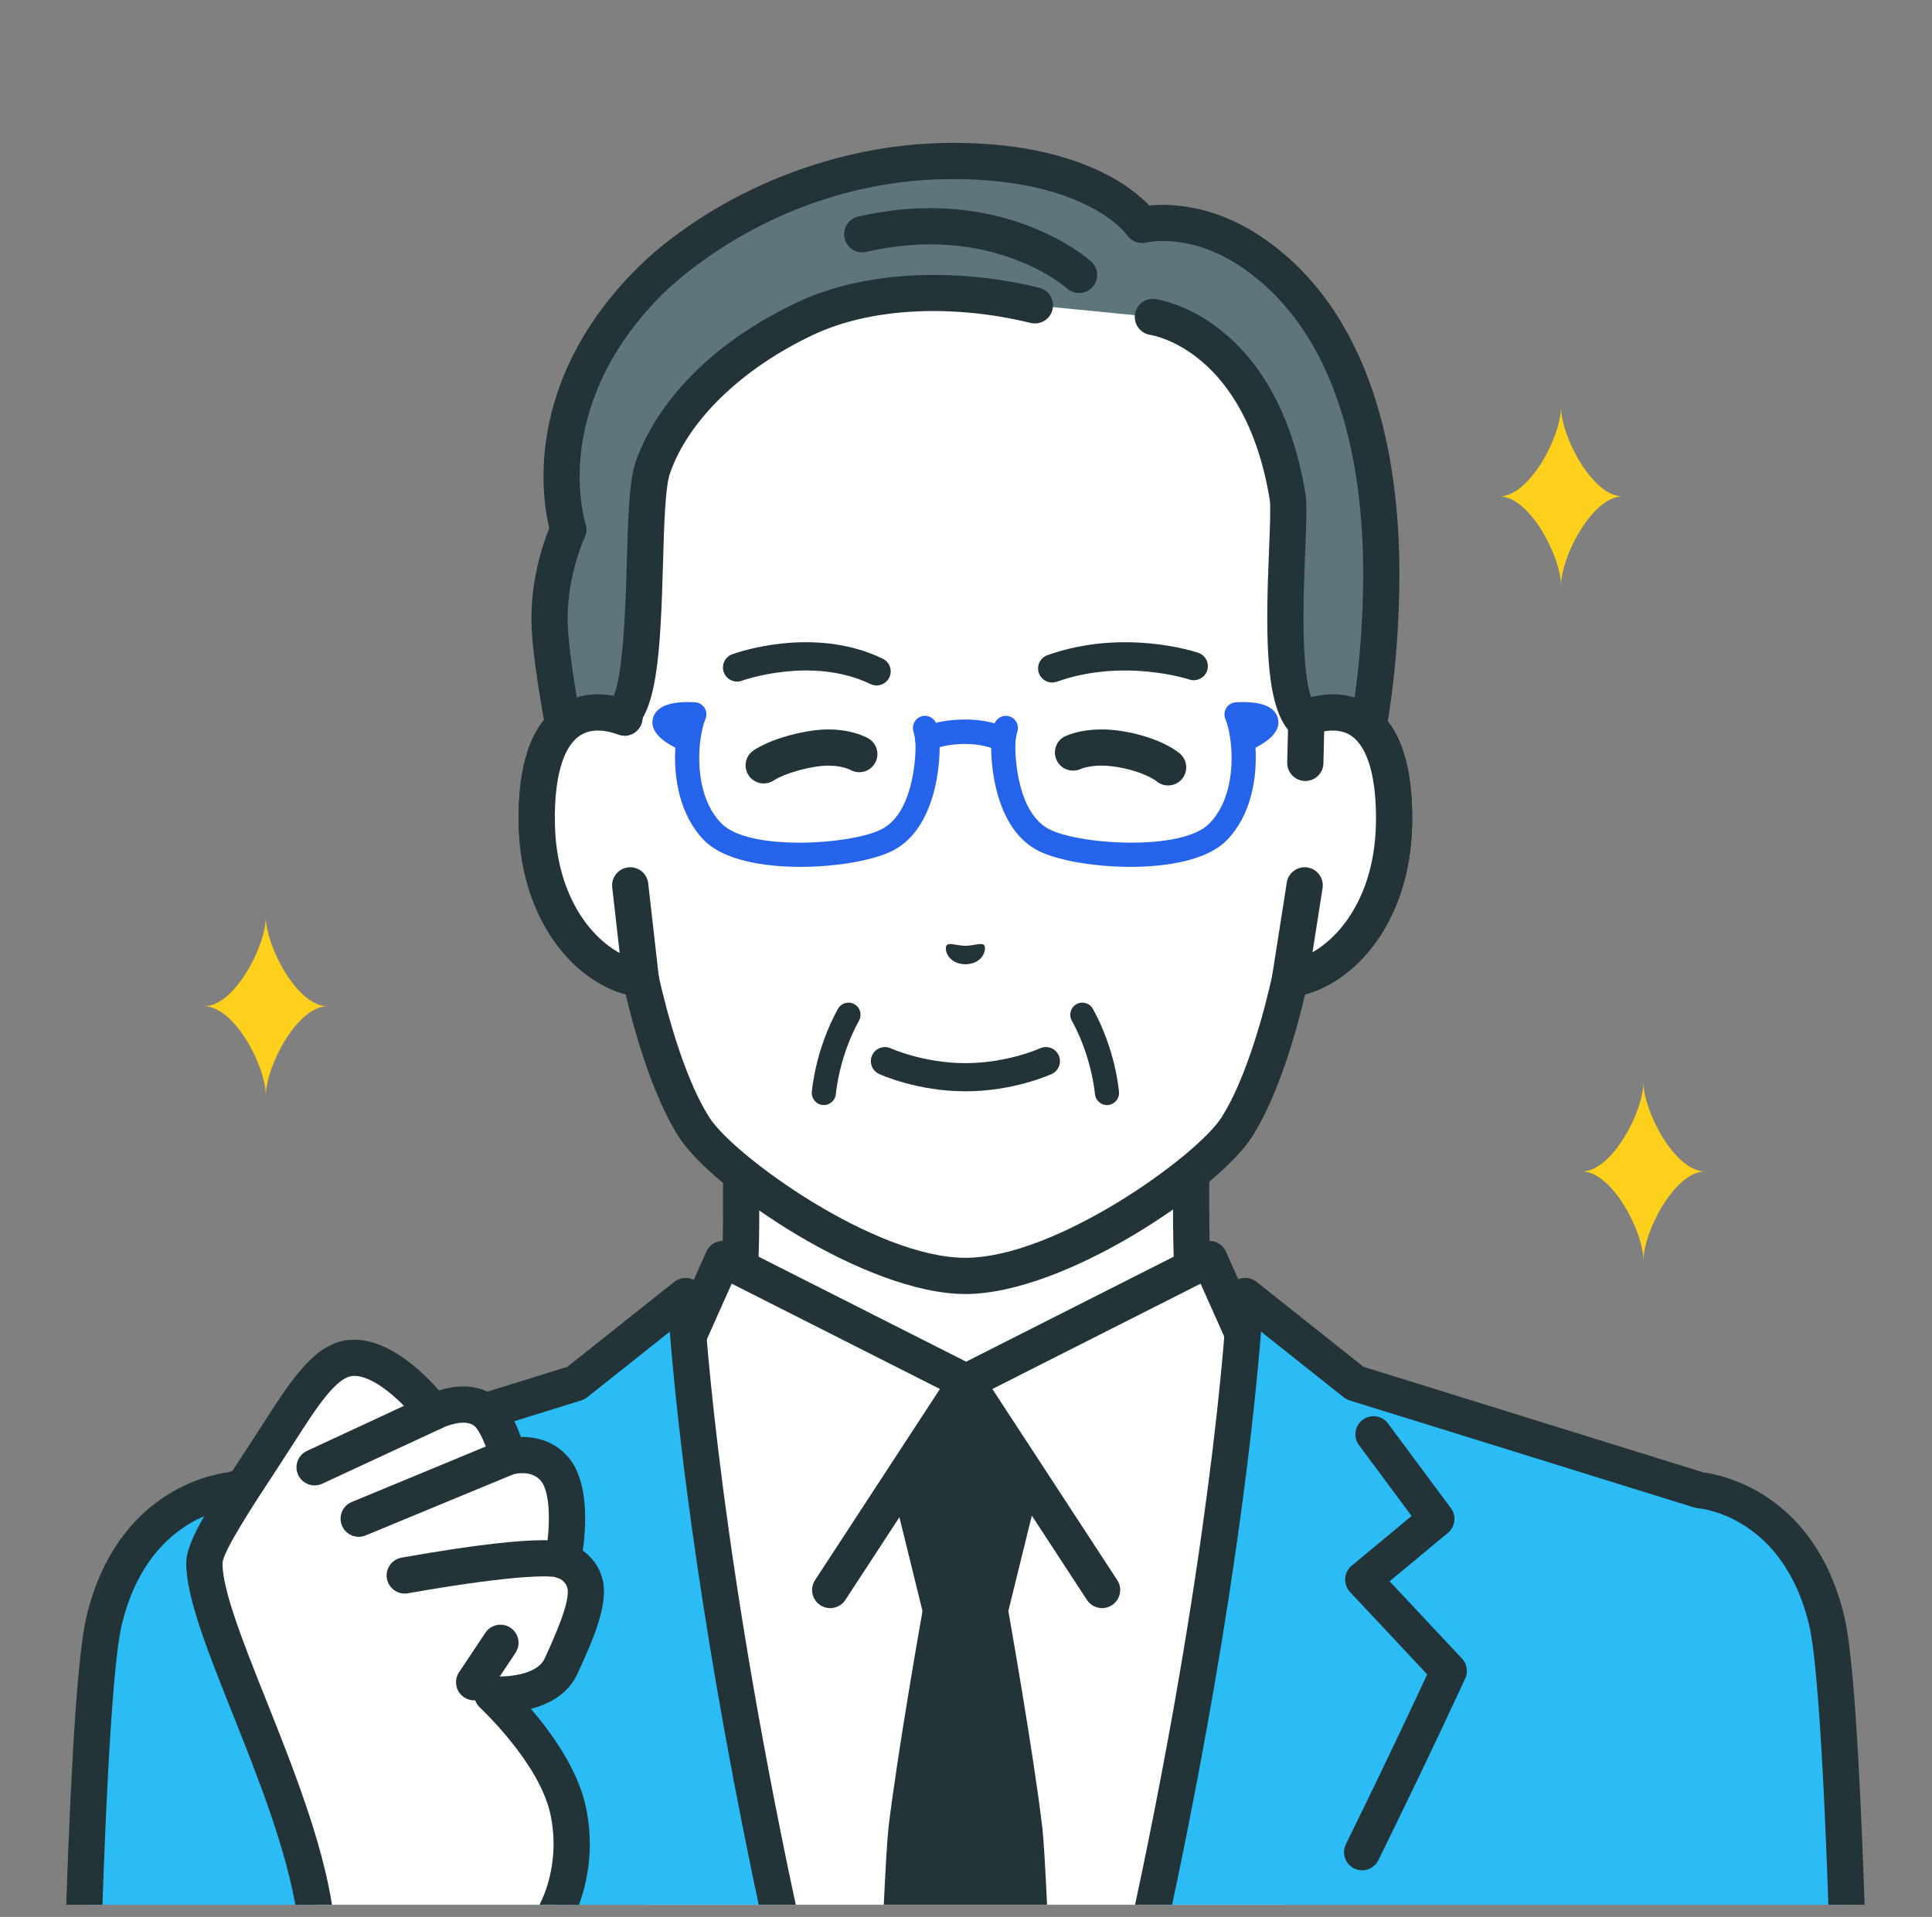 <svg width="131" height="130" viewBox="0 0 131 130" fill="none" xmlns="http://www.w3.org/2000/svg">
<rect x="0" y="0" width="131" height="130" fill="#808080" stroke="none"/>
<g clip-path="url(#clip0_53_13276)">
<path d="M96.863 100.62C86.757 96.82 84.524 93.47 82.775 91.502C81.027 89.534 80.766 88.115 80.766 81.738V61.912L65.51 65.399L50.255 61.912V81.738C50.255 88.115 49.993 89.534 48.245 91.502C46.497 93.47 44.263 96.82 34.157 100.62C24.063 104.415 54.205 122.577 54.205 122.577H76.816C76.816 122.577 106.957 104.415 96.863 100.62Z" fill="white"/>
<path d="M54.203 123.805C53.988 123.805 53.769 123.748 53.571 123.629C49.676 121.282 30.278 109.244 30.877 102.705C30.971 101.683 31.541 100.291 33.725 99.47C42.672 96.106 45.186 93.176 46.85 91.237C47.016 91.043 47.173 90.86 47.327 90.687C48.727 89.112 49.027 88.167 49.027 81.738V61.911C49.027 61.538 49.197 61.184 49.489 60.951C49.781 60.718 50.164 60.631 50.528 60.714L65.51 64.139L80.492 60.714C80.856 60.631 81.239 60.718 81.531 60.951C81.823 61.184 81.994 61.538 81.994 61.911V81.738C81.994 88.167 82.294 89.112 83.693 90.687C83.847 90.86 84.004 91.043 84.171 91.237C85.834 93.176 88.348 96.106 97.295 99.47C99.48 100.291 100.05 101.683 100.143 102.705C100.742 109.244 81.344 121.282 77.449 123.629C76.868 123.978 76.114 123.792 75.764 123.211C75.414 122.63 75.601 121.875 76.182 121.525C85.319 116.019 98.035 106.609 97.698 102.929C97.68 102.735 97.633 102.221 96.431 101.769C86.894 98.183 84.133 94.965 82.307 92.836C82.15 92.654 82.002 92.481 81.857 92.317C79.766 89.963 79.538 88.094 79.538 81.737V63.451L65.784 66.596C65.603 66.637 65.416 66.637 65.236 66.596L51.482 63.451V81.737C51.482 88.094 51.254 89.963 49.163 92.318C49.018 92.481 48.87 92.654 48.713 92.836C46.886 94.965 44.126 98.183 34.589 101.769C33.387 102.221 33.34 102.735 33.322 102.929C32.985 106.61 45.701 116.02 54.838 121.525C55.419 121.875 55.606 122.63 55.256 123.211C55.026 123.593 54.619 123.805 54.203 123.805H54.203Z" fill="#233438"/>
<path d="M82.001 85.377L65.51 93.721L49.019 85.377L46.133 91.835L37.546 99.7C37.546 99.7 39.953 113.601 43.853 129.558H87.168C91.067 113.601 93.474 99.7 93.474 99.7L84.887 91.835L82.001 85.377H82.001Z" fill="white"/>
<path d="M87.826 128.058C87.743 128.058 87.659 128.049 87.574 128.032C86.91 127.893 86.484 127.243 86.623 126.579L92.129 100.133L84.058 92.74C83.934 92.626 83.834 92.489 83.766 92.336L81.406 87.054L66.064 94.816C65.716 94.992 65.304 94.992 64.956 94.816L49.614 87.054L47.254 92.336C47.185 92.489 47.086 92.626 46.962 92.74L38.89 100.133L44.397 126.579C44.535 127.243 44.109 127.893 43.445 128.032C42.78 128.17 42.131 127.744 41.993 127.08L36.344 99.95C36.255 99.526 36.397 99.087 36.716 98.794L45.115 91.101L47.898 84.876C48.035 84.57 48.291 84.332 48.608 84.22C48.924 84.108 49.273 84.13 49.573 84.282L65.51 92.344L81.446 84.282C81.746 84.13 82.095 84.108 82.411 84.22C82.728 84.332 82.984 84.57 83.121 84.876L85.904 91.101L94.302 98.794C94.622 99.087 94.763 99.526 94.675 99.95L89.026 127.08C88.906 127.659 88.395 128.058 87.825 128.058H87.826Z" fill="#233438"/>
<path d="M74.728 109.057C74.328 109.057 73.935 108.861 73.699 108.501L65.51 95.966L57.32 108.501C56.95 109.068 56.189 109.228 55.621 108.857C55.053 108.486 54.894 107.725 55.265 107.158L64.482 93.049C64.709 92.702 65.095 92.493 65.51 92.493C65.924 92.493 66.311 92.702 66.538 93.049L75.755 107.158C76.126 107.725 75.967 108.486 75.399 108.857C75.192 108.993 74.959 109.057 74.729 109.057L74.728 109.057Z" fill="#233438"/>
<path d="M68.37 109.255L70.352 101.207L65.461 93.72L60.569 101.207L62.551 109.255C62.551 109.255 60.839 118.898 60.245 123.949C60.159 124.681 60.042 126.678 59.906 129.559H71.016C70.879 126.678 70.763 124.681 70.676 123.949C70.083 118.898 68.37 109.255 68.37 109.255H68.37Z" fill="#233438"/>
<path d="M115.252 101.064L91.871 93.798L84.437 87.891C84.437 87.891 83.81 102.283 78.648 127.147C78.482 127.949 78.311 128.754 78.136 129.558H125.216C124.893 120.066 124.452 112.358 123.856 109.883C121.846 101.544 115.253 101.064 115.252 101.064Z" fill="#2BBCF5"/>
<path d="M78.138 130.787C78.051 130.787 77.964 130.778 77.876 130.758C77.213 130.615 76.793 129.961 76.936 129.298C77.11 128.497 77.281 127.695 77.446 126.897C82.523 102.439 83.204 87.981 83.21 87.838C83.23 87.376 83.508 86.966 83.927 86.774C84.347 86.582 84.839 86.642 85.201 86.93L92.455 92.693L115.504 99.856C116.611 99.994 123.015 101.153 125.049 109.595C125.609 111.919 126.065 118.435 126.443 129.516C126.466 130.194 125.936 130.762 125.258 130.785C124.579 130.817 124.012 130.278 123.989 129.6C123.532 116.195 123.015 111.635 122.662 110.17C120.9 102.86 115.389 102.308 115.155 102.288C115.067 102.28 114.973 102.263 114.888 102.236L91.507 94.97C91.362 94.925 91.227 94.853 91.107 94.759L85.505 90.307C85.105 95.382 83.79 108.418 79.851 127.396C79.684 128.201 79.512 129.01 79.336 129.819C79.212 130.394 78.703 130.786 78.138 130.786L78.138 130.787Z" fill="#233438"/>
<path d="M92.359 126.837C92.177 126.837 91.992 126.797 91.818 126.711C91.21 126.412 90.959 125.676 91.258 125.068C93.997 119.497 96.002 115.21 96.771 113.552L91.539 107.964C91.308 107.717 91.189 107.386 91.21 107.048C91.231 106.71 91.391 106.396 91.651 106.18L95.713 102.808L92.146 98.001C91.742 97.457 91.856 96.688 92.4 96.284C92.945 95.879 93.714 95.993 94.118 96.538L98.378 102.278C98.767 102.801 98.678 103.538 98.177 103.954L94.222 107.237L99.129 112.477C99.47 112.841 99.556 113.374 99.349 113.827C99.326 113.878 97.003 118.947 93.462 126.151C93.248 126.585 92.812 126.838 92.359 126.838V126.837Z" fill="#233438"/>
<path d="M46.484 87.891L39.05 93.798L15.669 101.064C15.669 101.064 9.075 101.544 7.065 109.883C6.469 112.358 6.029 120.066 5.705 129.558H52.785C52.61 128.754 52.439 127.949 52.273 127.147C47.112 102.283 46.484 87.891 46.484 87.891L46.484 87.891Z" fill="#2BBCF5"/>
<path d="M52.784 130.786C52.218 130.786 51.71 130.394 51.585 129.819C51.41 129.01 51.237 128.201 51.07 127.396C47.131 108.419 45.816 95.382 45.416 90.308L39.814 94.759C39.695 94.853 39.56 94.925 39.414 94.97L16.033 102.236C15.946 102.263 15.856 102.281 15.765 102.288C15.533 102.308 10.021 102.86 8.259 110.171C7.906 111.635 7.389 116.196 6.933 129.6C6.909 130.278 6.338 130.814 5.664 130.786C4.986 130.763 4.455 130.194 4.478 129.517C4.856 118.436 5.312 111.919 5.872 109.595C7.907 101.153 14.311 99.995 15.418 99.857L38.467 92.694L45.721 86.93C46.082 86.643 46.574 86.583 46.994 86.774C47.414 86.966 47.691 87.376 47.711 87.838C47.717 87.981 48.398 102.439 53.475 126.898C53.641 127.696 53.811 128.497 53.985 129.298C54.129 129.961 53.708 130.615 53.046 130.758C52.958 130.778 52.87 130.787 52.784 130.787L52.784 130.786Z" fill="#233438"/>
<path d="M88.582 48.665V36.769C88.582 33.338 87.725 29.959 86.074 26.952C82.92 21.208 76.542 14.521 65.557 14.475H65.365C54.38 14.521 48.002 21.208 44.848 26.952C43.196 29.959 42.34 33.338 42.34 36.769V48.665C39.78 47.695 36.275 48.325 36.396 55.824C36.504 62.465 40.502 66.023 43.453 66.391C43.453 66.391 44.786 72.896 47.077 76.463C49.005 79.466 58.972 86.527 65.461 86.527C71.95 86.527 81.916 79.466 83.845 76.463C86.136 72.896 87.469 66.391 87.469 66.391C90.419 66.023 94.418 62.465 94.525 55.824C94.647 48.325 91.142 47.695 88.582 48.665Z" fill="white"/>
<path d="M65.461 87.756C58.698 87.756 48.291 80.626 46.044 77.127C44.12 74.132 42.87 69.333 42.427 67.437C38.84 66.469 35.273 62.315 35.168 55.844C35.104 51.879 36.01 49.209 37.861 47.908C38.788 47.257 39.907 46.988 41.111 47.113V36.77C41.111 33.129 42.031 29.53 43.771 26.361C46.448 21.486 52.812 13.3 65.359 13.247H65.557C78.109 13.3 84.473 21.486 87.15 26.361C88.89 29.53 89.81 33.129 89.81 36.77V47.113C91.014 46.989 92.133 47.257 93.06 47.908C94.911 49.209 95.817 51.879 95.753 55.844C95.648 62.315 92.081 66.469 88.494 67.437C88.051 69.333 86.801 74.132 84.877 77.127C82.63 80.626 72.223 87.756 65.46 87.756H65.461ZM40.548 49.543C40.119 49.543 39.67 49.638 39.273 49.918C38.16 50.699 37.575 52.789 37.623 55.804C37.72 61.764 41.179 64.87 43.605 65.173C44.127 65.238 44.549 65.629 44.655 66.144C44.668 66.207 45.971 72.47 48.11 75.799C49.781 78.402 59.321 85.3 65.461 85.3C71.6 85.3 81.14 78.402 82.812 75.799C84.95 72.47 86.253 66.207 86.266 66.144C86.372 65.629 86.794 65.238 87.317 65.173C89.742 64.87 93.201 61.764 93.298 55.804C93.347 52.789 92.761 50.699 91.648 49.917C90.762 49.294 89.619 49.585 89.017 49.813C88.64 49.956 88.216 49.904 87.884 49.675C87.552 49.446 87.354 49.068 87.354 48.665V36.77C87.354 33.541 86.539 30.351 84.997 27.543C82.581 23.142 76.84 15.751 65.552 15.703H65.364C54.081 15.751 48.341 23.142 45.924 27.543C44.382 30.35 43.567 33.541 43.567 36.77V48.665C43.567 49.068 43.369 49.446 43.037 49.675C42.705 49.904 42.282 49.956 41.904 49.813C41.572 49.687 41.075 49.543 40.548 49.543Z" fill="#233438"/>
<path d="M85.35 17.433C81.093 14.302 77.44 15.255 77.44 15.255C77.44 15.255 74.618 10.915 64.613 10.915C54.556 10.915 46.92 16.143 43.876 19.252C35.8 27.497 38.54 35.911 38.54 35.911C38.54 35.911 37.077 38.97 37.279 42.648C37.482 46.327 39.179 54.193 39.179 54.193C39.179 54.193 40.149 49.896 42.005 48.666C44.37 47.099 43.27 34.605 44.26 31.72C45.364 28.505 48.55 24.455 54.628 21.59C58.227 19.893 63.867 19.171 70.173 20.707L78.167 21.495C78.167 21.495 85.468 22.498 87.307 33.695C87.614 35.565 86.292 46.125 88.248 48.666C89.32 50.06 91.648 54.192 91.648 54.192C91.648 54.192 93.572 48.542 93.657 39.385C93.714 33.159 92.687 22.829 85.35 17.433L85.35 17.433Z" fill="#5E757B"/>
<path d="M91.648 55.421C91.207 55.421 90.797 55.184 90.578 54.795C90.555 54.755 88.282 50.724 87.275 49.416C85.76 47.447 85.823 42.741 86.049 37.249C86.107 35.816 86.168 34.335 86.096 33.895C84.44 23.816 78.253 22.751 77.991 22.711C77.324 22.608 76.86 21.987 76.957 21.319C77.054 20.652 77.666 20.188 78.335 20.279C78.669 20.325 86.556 21.543 88.519 33.497C88.627 34.153 88.585 35.328 88.502 37.349C88.371 40.546 88.127 46.496 89.221 47.918C89.741 48.594 90.518 49.84 91.207 50.992C91.74 48.512 92.382 44.494 92.429 39.373C92.493 32.482 91.19 23.253 84.622 18.422C80.938 15.712 77.869 16.415 77.74 16.446C77.234 16.57 76.695 16.362 76.41 15.925C76.393 15.901 73.695 12.144 64.613 12.144C52.896 12.144 45.552 19.296 44.754 20.111C37.335 27.685 39.609 35.219 39.709 35.536C39.803 35.833 39.782 36.16 39.648 36.441C39.636 36.467 38.324 39.282 38.505 42.581C38.605 44.397 39.092 47.317 39.544 49.742C40.02 48.892 40.612 48.117 41.327 47.643C42.254 46.899 42.422 40.967 42.502 38.117C42.585 35.162 42.657 32.609 43.099 31.322C43.796 29.294 46.263 24.177 54.105 20.48C58.44 18.436 64.555 18.076 70.464 19.514C71.122 19.675 71.526 20.339 71.366 20.998C71.205 21.657 70.542 22.059 69.882 21.9C64.502 20.59 58.995 20.889 55.152 22.701C50.299 24.988 46.661 28.51 45.422 32.12C45.101 33.053 45.028 35.662 44.957 38.186C44.778 44.525 44.536 48.463 42.683 49.69C41.592 50.413 40.658 53.218 40.377 54.463C40.251 55.023 39.753 55.421 39.18 55.421H39.174C38.598 55.418 38.101 55.015 37.979 54.452C37.909 54.127 36.259 46.449 36.054 42.716C35.88 39.56 36.824 36.849 37.242 35.82C36.759 33.832 35.504 26.046 42.999 18.393C46.932 14.377 54.953 9.688 64.613 9.688C72.921 9.688 76.656 12.601 77.932 13.937C79.372 13.793 82.563 13.859 86.078 16.444C93.481 21.89 94.954 31.931 94.885 39.396C94.799 48.645 92.891 54.35 92.81 54.589C92.654 55.047 92.243 55.371 91.761 55.415C91.723 55.419 91.685 55.421 91.648 55.421Z" fill="#233438"/>
<path d="M73.166 19.873C72.876 19.873 72.585 19.771 72.352 19.564C72.145 19.382 67.194 15.135 58.741 17.081C58.08 17.235 57.421 16.821 57.269 16.16C57.117 15.499 57.529 14.84 58.19 14.688C67.932 12.444 73.743 17.513 73.985 17.73C74.491 18.182 74.534 18.958 74.082 19.464C73.839 19.735 73.503 19.873 73.166 19.873L73.166 19.873Z" fill="#233438"/>
<path d="M42.339 48.665C39.779 47.696 36.274 48.326 36.396 55.824C36.503 62.465 40.502 66.023 43.452 66.391L42.732 60.042L42.339 48.665Z" fill="white"/>
<path d="M43.453 67.619C43.402 67.619 43.351 67.616 43.3 67.61C39.443 67.129 35.282 62.842 35.168 55.844C35.104 51.879 36.01 49.209 37.861 47.909C39.204 46.965 40.949 46.826 42.774 47.517C43.408 47.757 43.728 48.466 43.488 49.1C43.248 49.734 42.539 50.053 41.904 49.813C41.302 49.585 40.159 49.295 39.273 49.918C38.16 50.699 37.575 52.79 37.624 55.804C37.7 60.539 39.9 63.474 42.017 64.631L41.512 60.18C41.436 59.507 41.92 58.898 42.594 58.822C43.268 58.745 43.876 59.23 43.952 59.903L44.672 66.253C44.715 66.627 44.583 67 44.316 67.264C44.085 67.493 43.774 67.619 43.453 67.619V67.619Z" fill="#233438"/>
<path d="M88.582 48.665L88.508 51.735L88.464 60.042L87.469 66.391C90.419 66.023 94.418 62.465 94.525 55.824C94.647 48.326 91.142 47.696 88.582 48.665L88.582 48.665Z" fill="white"/>
<path d="M87.468 67.619C87.138 67.619 86.82 67.486 86.587 67.246C86.319 66.969 86.196 66.582 86.256 66.201L87.251 59.852C87.356 59.182 87.983 58.723 88.654 58.829C89.324 58.934 89.782 59.562 89.677 60.232L88.995 64.58C91.084 63.389 93.222 60.472 93.297 55.804C93.346 52.79 92.76 50.699 91.648 49.918C91.064 49.507 90.367 49.494 89.787 49.597L89.735 51.765C89.719 52.443 89.164 52.98 88.478 52.963C87.8 52.947 87.264 52.384 87.28 51.706L87.354 48.635C87.366 48.136 87.68 47.694 88.147 47.517C89.971 46.825 91.716 46.964 93.06 47.909C94.911 49.209 95.817 51.879 95.752 55.844C95.639 62.842 91.478 67.129 87.62 67.61C87.57 67.616 87.519 67.619 87.468 67.619H87.468Z" fill="#233438"/>
<path d="M68.022 50.999C67.882 50.999 67.739 50.963 67.608 50.887C67.578 50.87 66.799 50.452 65.45 50.452C64.048 50.452 63.242 50.83 63.234 50.834C62.823 51.029 62.328 50.86 62.127 50.451C61.928 50.042 62.092 49.55 62.499 49.347C62.612 49.29 63.658 48.794 65.45 48.794C67.273 48.794 68.331 49.387 68.445 49.455C68.84 49.688 68.971 50.196 68.738 50.591C68.583 50.853 68.306 50.999 68.022 50.999Z" fill="#2563EB"/>
<path d="M54.27 58.788C51.67 58.788 49.053 58.299 47.778 57.021C46.086 55.325 45.667 52.763 45.793 50.709C44.761 50.175 44.238 49.601 44.238 48.998C44.238 48.677 44.371 48.376 44.612 48.15C45.211 47.59 46.447 47.582 47.132 47.628C47.396 47.646 47.636 47.79 47.775 48.016C47.914 48.242 47.935 48.522 47.831 48.766C47.692 49.092 47.56 49.615 47.483 50.247C47.481 50.289 47.476 50.331 47.468 50.373C47.285 52.052 47.494 54.418 48.937 55.865C50.82 57.752 57.843 57.283 59.833 56.208C62.091 54.987 62.135 50.733 62.059 50.204C62.016 49.9 61.93 49.582 61.929 49.579C61.81 49.143 62.067 48.693 62.504 48.574C62.939 48.454 63.39 48.712 63.509 49.148C63.513 49.165 63.621 49.564 63.68 49.973C63.804 50.841 63.764 55.944 60.611 57.648C59.381 58.313 56.834 58.788 54.271 58.788H54.27Z" fill="#2563EB"/>
<path d="M76.651 58.788C74.087 58.788 71.54 58.313 70.31 57.648C67.157 55.944 67.118 50.841 67.241 49.973C67.3 49.564 67.408 49.165 67.412 49.148C67.531 48.712 67.981 48.455 68.417 48.574C68.853 48.693 69.11 49.142 68.992 49.578C68.991 49.581 68.906 49.899 68.862 50.204C68.787 50.733 68.83 54.987 71.089 56.208C73.078 57.283 80.101 57.752 81.984 55.864C83.428 54.417 83.636 52.048 83.453 50.368C83.445 50.329 83.441 50.29 83.439 50.251C83.362 49.618 83.23 49.092 83.09 48.766C82.986 48.522 83.007 48.242 83.146 48.016C83.284 47.79 83.524 47.645 83.789 47.628C84.474 47.582 85.71 47.59 86.309 48.15C86.55 48.376 86.683 48.677 86.683 48.998C86.683 49.6 86.16 50.175 85.128 50.709C85.254 52.763 84.835 55.325 83.143 57.021C81.868 58.298 79.251 58.788 76.651 58.788Z" fill="#2563EB"/>
<path d="M65.461 74.009C62.189 74.009 59.706 72.878 59.602 72.83C59.124 72.608 58.915 72.041 59.137 71.562C59.358 71.083 59.926 70.875 60.404 71.096C60.425 71.106 62.628 72.099 65.461 72.099C68.294 72.099 70.496 71.106 70.518 71.095C70.997 70.876 71.564 71.086 71.784 71.564C72.004 72.042 71.797 72.608 71.319 72.83C71.215 72.878 68.732 74.009 65.461 74.009V74.009Z" fill="#233438"/>
<path d="M75.058 74.942C74.634 74.942 74.275 74.615 74.242 74.185C74.24 74.161 74.029 71.665 72.671 69.211C72.453 68.815 72.596 68.317 72.991 68.098C73.387 67.879 73.885 68.023 74.104 68.418C75.641 71.197 75.866 73.945 75.875 74.061C75.909 74.511 75.572 74.905 75.121 74.939C75.1 74.941 75.079 74.942 75.058 74.942L75.058 74.942Z" fill="#233438"/>
<path d="M55.863 74.942C55.842 74.942 55.821 74.941 55.8 74.939C55.349 74.905 55.011 74.511 55.046 74.061C55.055 73.945 55.279 71.197 56.817 68.418C57.036 68.023 57.534 67.879 57.929 68.098C58.325 68.317 58.468 68.815 58.249 69.211C56.883 71.68 56.68 74.16 56.678 74.185C56.645 74.615 56.287 74.941 55.863 74.941L55.863 74.942Z" fill="#233438"/>
<path d="M64.188 64.106C64.363 63.902 64.837 64.127 65.46 64.141C66.083 64.127 66.557 63.901 66.732 64.104C66.913 64.314 66.704 65.362 65.461 65.395C64.218 65.364 64.007 64.316 64.188 64.106Z" fill="#233438"/>
<path d="M59.439 46.485C59.3 46.485 59.158 46.454 59.025 46.39C55.042 44.471 50.352 46.147 50.305 46.164C49.81 46.346 49.261 46.091 49.08 45.597C48.898 45.102 49.151 44.554 49.645 44.372C49.867 44.29 55.129 42.392 59.854 44.669C60.329 44.898 60.529 45.469 60.3 45.944C60.135 46.285 59.794 46.485 59.439 46.485L59.439 46.485Z" fill="#233438"/>
<path d="M71.343 46.287C70.95 46.287 70.582 46.043 70.443 45.652C70.266 45.155 70.525 44.609 71.022 44.432C76.185 42.592 81.048 44.202 81.252 44.271C81.752 44.441 82.019 44.983 81.85 45.482C81.68 45.982 81.138 46.249 80.638 46.08C80.596 46.066 76.183 44.621 71.663 46.231C71.557 46.269 71.449 46.287 71.342 46.287H71.343Z" fill="#233438"/>
<path d="M79.205 53.267C78.915 53.267 78.623 53.165 78.389 52.957C78.389 52.957 78.389 52.958 78.389 52.958C78.388 52.958 77.602 52.337 75.779 52.021C74.194 51.746 73.313 52.134 73.276 52.15C72.667 52.427 71.937 52.168 71.65 51.564C71.362 50.96 71.6 50.242 72.198 49.944C72.356 49.865 73.806 49.186 76.198 49.601C78.748 50.043 79.898 51.013 80.021 51.122C80.528 51.572 80.573 52.348 80.123 52.855C79.88 53.128 79.543 53.267 79.205 53.267Z" fill="#233438"/>
<path d="M51.786 53.13C51.402 53.13 51.023 52.952 50.785 52.618C50.396 52.072 50.509 51.32 51.049 50.923C51.173 50.831 52.332 50.017 54.824 49.586C57.236 49.168 58.723 49.985 58.885 50.08C59.471 50.422 59.668 51.174 59.325 51.759C58.987 52.339 58.246 52.538 57.663 52.21C57.599 52.176 56.736 51.748 55.243 52.006C53.343 52.335 52.498 52.905 52.489 52.911C52.275 53.059 52.029 53.13 51.786 53.13Z" fill="#233438"/>
<path d="M38.156 105.829C38.156 105.829 39.083 101.338 37.59 99.606C36.386 98.21 34.442 98.805 34.442 98.805C34.442 98.805 33.871 96.391 32.829 95.664C31.428 94.688 29.381 95.769 29.381 95.769C29.381 95.769 26.516 91.926 23.856 92.088C21.823 92.211 20.302 95.055 17.954 98.636C15.666 102.127 13.857 104.864 13.856 106.012C13.854 110.362 20.049 121.155 21.331 129.559H37.754C37.754 129.559 39.363 126.675 38.519 122.768C37.675 118.861 33.38 114.906 33.38 114.906C33.38 114.906 37.02 115.226 38.049 112.981C39.085 110.722 39.96 108.646 39.67 107.428C39.367 106.154 38.155 105.829 38.155 105.829L38.156 105.829Z" fill="white"/>
<path d="M37.753 130.788C37.55 130.788 37.345 130.738 37.156 130.632C36.565 130.303 36.353 129.558 36.679 128.966C36.705 128.918 38.044 126.383 37.319 123.028C36.569 119.555 32.588 115.846 32.548 115.809C32.163 115.453 32.046 114.89 32.258 114.41C32.471 113.93 32.965 113.637 33.488 113.684C34.208 113.74 36.394 113.646 36.934 112.469C37.505 111.223 38.694 108.63 38.476 107.713C38.35 107.184 37.842 107.017 37.837 107.015C37.209 106.847 36.822 106.218 36.953 105.581C37.285 103.96 37.413 101.282 36.66 100.408C36.004 99.649 34.839 99.969 34.789 99.983C34.467 100.074 34.115 100.032 33.826 99.862C33.537 99.692 33.324 99.413 33.247 99.087C33.025 98.16 32.511 96.939 32.127 96.672C31.497 96.232 30.314 96.67 29.949 96.858C29.416 97.133 28.756 96.985 28.397 96.503C27.438 95.224 25.378 93.22 23.93 93.313C22.794 93.382 21.452 95.472 19.898 97.892C19.605 98.348 19.301 98.822 18.981 99.309L18.855 99.502C17.189 102.043 15.116 105.205 15.084 106.016C15.083 107.857 16.515 111.45 18.03 115.254C19.823 119.752 21.855 124.85 22.545 129.374C22.647 130.045 22.186 130.671 21.516 130.773C20.845 130.876 20.22 130.415 20.117 129.745C19.469 125.499 17.493 120.539 15.749 116.163C14.074 111.959 12.627 108.328 12.628 106.011C12.629 104.581 13.984 102.452 16.801 98.155L16.927 97.963C17.243 97.482 17.543 97.014 17.832 96.565C19.826 93.46 21.401 91.007 23.782 90.862C26.287 90.717 28.665 93.034 29.762 94.294C30.729 93.99 32.244 93.76 33.531 94.657C34.414 95.272 34.991 96.519 35.318 97.448C36.339 97.431 37.593 97.73 38.519 98.805C39.945 100.458 39.746 103.532 39.516 105.155C40.081 105.56 40.641 106.204 40.864 107.144C41.248 108.753 40.322 110.971 39.165 113.493C38.518 114.904 37.215 115.574 35.998 115.887C37.391 117.511 39.174 119.985 39.719 122.509C40.65 126.819 38.901 130.024 38.826 130.158C38.601 130.561 38.183 130.788 37.753 130.788L37.753 130.788Z" fill="#233438"/>
<path d="M21.332 100.735C20.869 100.735 20.425 100.472 20.218 100.024C19.932 99.409 20.199 98.679 20.814 98.394L28.864 94.656C29.479 94.37 30.209 94.637 30.495 95.252C30.78 95.867 30.513 96.597 29.898 96.883L21.848 100.621C21.681 100.698 21.505 100.735 21.332 100.735Z" fill="#233438"/>
<path d="M24.322 104.222C23.839 104.222 23.382 103.936 23.186 103.463C22.927 102.837 23.225 102.119 23.851 101.859L33.972 97.67C34.599 97.412 35.317 97.709 35.576 98.335C35.836 98.962 35.538 99.68 34.911 99.939L24.791 104.128C24.637 104.192 24.478 104.222 24.322 104.222Z" fill="#233438"/>
<path d="M27.442 108.07C26.858 108.07 26.34 107.651 26.235 107.055C26.117 106.387 26.563 105.751 27.231 105.633C37.665 103.794 38.568 104.567 38.954 104.896C39.469 105.337 39.53 106.112 39.089 106.627C38.728 107.05 38.142 107.166 37.659 106.952C37.37 106.899 35.444 106.678 27.657 108.051C27.585 108.064 27.513 108.07 27.442 108.07ZM37.359 106.764C37.359 106.764 37.36 106.764 37.36 106.765C37.36 106.764 37.36 106.764 37.359 106.764ZM37.358 106.763C37.358 106.763 37.358 106.763 37.359 106.764C37.359 106.763 37.358 106.763 37.358 106.763Z" fill="#233438"/>
<path d="M32.149 115.313C31.915 115.313 31.678 115.246 31.469 115.107C30.905 114.731 30.752 113.969 31.128 113.404L32.91 110.729C33.286 110.165 34.048 110.013 34.612 110.388C35.177 110.764 35.329 111.526 34.953 112.091L33.172 114.766C32.935 115.121 32.546 115.313 32.149 115.313Z" fill="#233438"/>
<path d="M18.024 74.317C18.024 72.292 20.167 68.242 22.192 68.242C20.167 68.242 18.024 64.192 18.024 62.167C18.024 64.192 15.882 68.242 13.856 68.242C15.882 68.242 18.024 72.292 18.024 74.317Z" fill="#FDD01B"/>
<path d="M105.844 39.739C105.844 37.715 107.987 33.664 110.012 33.664C107.987 33.664 105.844 29.614 105.844 27.589C105.844 29.614 103.701 33.664 101.676 33.664C103.701 33.664 105.844 37.715 105.844 39.739Z" fill="#FDD01B"/>
<path d="M111.435 85.52C111.435 83.495 113.578 79.445 115.603 79.445C113.578 79.445 111.435 75.395 111.435 73.37C111.435 75.395 109.292 79.445 107.267 79.445C109.292 79.445 111.435 83.495 111.435 85.52Z" fill="#FDD01B"/>
</g>
<defs>
<clipPath id="clip0_53_13276">
<rect width="130.098" height="129.173" fill="white" transform="translate(0.437)"/>
</clipPath>
</defs>
</svg>
